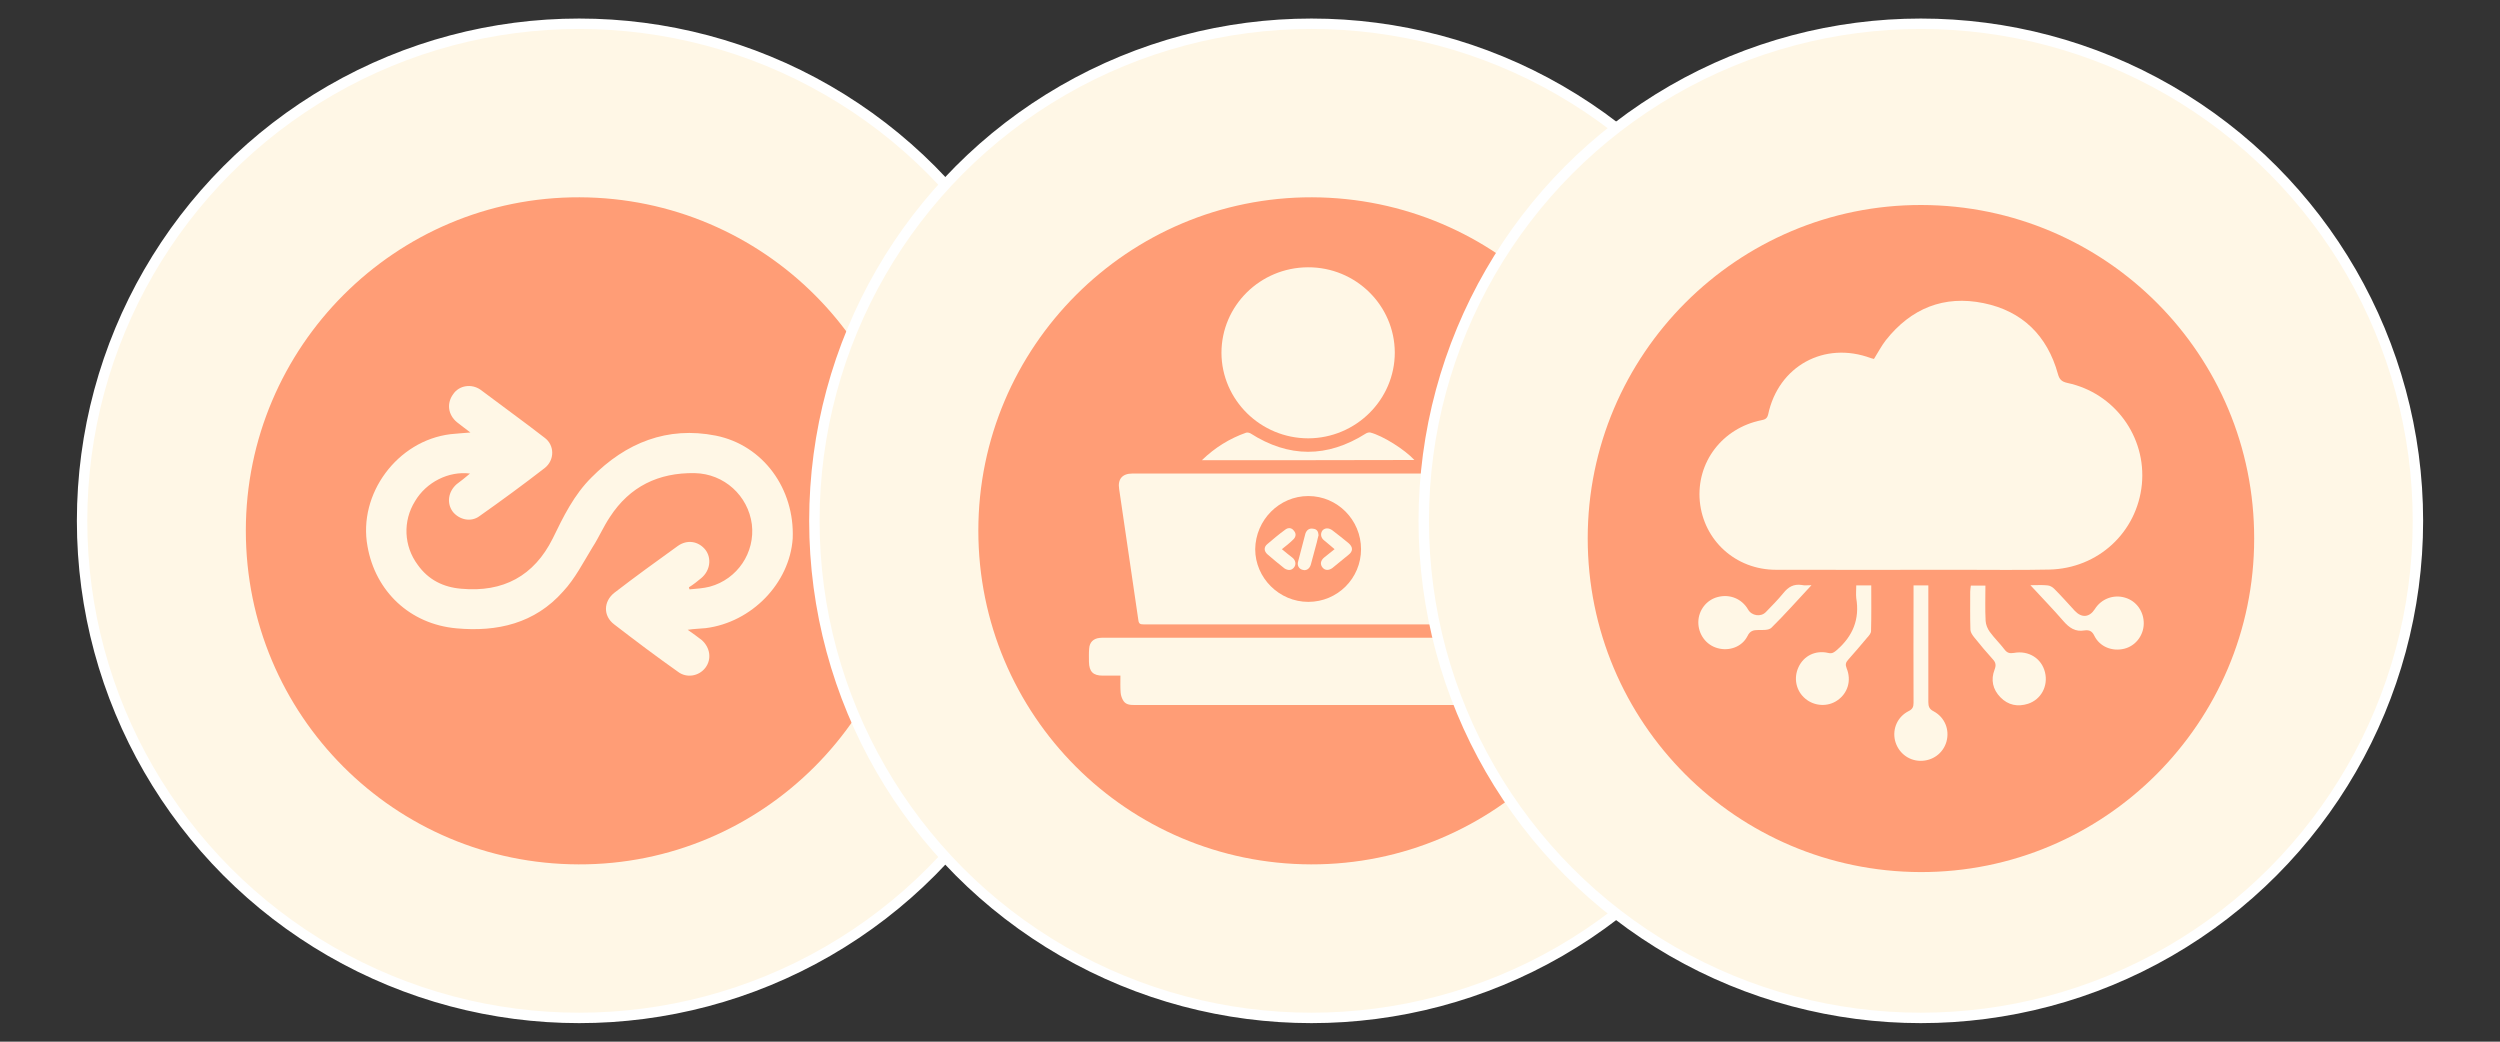 <svg xmlns="http://www.w3.org/2000/svg" xmlns:xlink="http://www.w3.org/1999/xlink" id="Layer_1" x="0px" y="0px" viewBox="0 0 120 50" style="enable-background:new 0 0 120 50;" xml:space="preserve"><rect x="0" y="0" width="120" height="50" fill="#333333" stroke="none"/><style type="text/css">	.st0{fill:#FFF7E6;stroke:#FFFFFF;stroke-width:0.5;stroke-miterlimit:10;}	.st1{fill:#FF9D76;}	.st2{fill:#FFF7E6;}	.st3{fill:#002051;}	.st4{fill:#4F4F50;}	.st5{fill:#F5F9FC;}	.st6{fill:#F2F6FA;}	.st7{fill:#F2F7FA;}	.st8{fill:#E9EFF3;}	.st9{fill:#F4FAFD;}	.st10{fill:#EBF0F4;}	.st11{fill:#E6EDF2;}	.st12{fill:#E0E7EE;}	.st13{fill:#C9D6E5;}	.st14{fill:#D3DFEC;}	.st15{fill:#DBE6EC;}	.st16{fill:#CCD9E8;}	.st17{fill:#F0F7FC;}	.st18{fill:#CDDCEA;}	.st19{fill:#F2FCFE;}	.st20{fill:#F1FEFE;}	.st21{fill:#EEFAFC;}	.st22{fill:#B7C4DB;}	.st23{fill:#DBE5ED;}	.st24{fill:#FEFEFE;}	.st25{fill:#0164B6;}	.st26{fill:#192D54;}	.st27{fill:#1B2F55;}	.st28{fill:#07204C;}	.st29{fill:#12254D;}	.st30{fill:#2B2B2B;}	.st31{fill:#282828;}	.st32{fill:#272727;}	.st33{fill:#292929;}	.st34{fill:#2A2A2A;}	.st35{fill:#2E2E2E;}	.st36{fill:#2C2C2C;}	.st37{fill:#343434;}	.st38{fill:#FBFDFD;}	.st39{fill:#FAFDFD;}	.st40{fill:#ECFAFD;}	.st41{fill:#EAF9FC;}	.st42{fill:#EEFBFD;}	.st43{fill:#EFFCFD;}	.st44{fill:#EBFAFD;}	.st45{fill:#FAFAFA;}	.st46{fill:#ECECEC;}	.st47{fill:#EBEBEB;}	.st48{fill:#EAEAEA;}	.st49{fill:#F0F0F0;}	.st50{fill:#326FA6;}	.st51{fill:#1C619E;}	.st52{fill:#505051;}	.st53{fill:#01204F;}	.st54{fill:#F0F8F8;}	.st55{fill:#F1F8FA;}	.st56{fill:#F2F8FA;}	.st57{fill:#EDF5F8;}	.st58{fill:#F0F6F7;}	.st59{fill:#EBF4F6;}	.st60{fill:#EEF7F8;}	.st61{fill:#D9ECF4;}	.st62{fill:#DCECF4;}	.st63{fill:#EAF1F5;}	.st64{fill:#D5ECF3;}	.st65{fill:#D5E9F0;}	.st66{fill:#D0E3EE;}	.st67{fill:#CFE1EC;}	.st68{fill:#D4E9F3;}	.st69{fill:#D0E7F0;}	.st70{fill:#DAEDFC;}	.st71{fill:#CEE0E3;}	.st72{fill:#0063B4;}	.st73{fill:#295B83;}	.st74{fill:#12234B;}	.st75{fill:#22335A;}	.st76{fill:#09224C;}	.st77{fill:#142750;}	.st78{fill:#2D2D2D;}	.st79{fill:#313131;}	.st80{fill:#303030;}	.st81{fill:#656565;}	.st82{fill:#FDFDFD;}	.st83{fill:#FBFDFC;}	.st84{fill:#EEFAFB;}	.st85{fill:#F0FAFC;}	.st86{fill:#E1F3F7;}	.st87{fill:#EAFAFB;}	.st88{fill:#D7EAF2;}	.st89{fill:#1D659D;}	.st90{fill:#FCFCFC;}	.st91{fill:#F2F2F2;}	.st92{fill:#F3F3F3;}	.st93{fill:#EDEDED;}	.st94{fill:#175A95;}	.st95{fill:#25699F;}	.st96{fill:#002050;}	.st97{fill:#4F4F4F;}	.st98{fill:#FBFBFC;}	.st99{fill:#FBFCFC;}	.st100{fill:#FCFCFD;}	.st101{fill:#FAFBFB;}	.st102{fill:#F2F4F5;}	.st103{fill:#F0F2F4;}	.st104{fill:#FAFAFB;}	.st105{fill:#F6F7F8;}	.st106{fill:#EFF0F3;}	.st107{fill:#EBEDF0;}	.st108{fill:#EFF1F3;}	.st109{fill:#EDF0F3;}	.st110{fill:#D3D8E0;}	.st111{fill:#D6DBE2;}	.st112{fill:#E1E4E9;}	.st113{fill:#F7F8F9;}	.st114{fill:#0064B4;}	.st115{fill:#04204F;}	.st116{fill:#052150;}	.st117{fill:#082453;}	.st118{fill:#1F3560;}	.st119{fill:#F5F5F6;}	.st120{fill:#252F3E;}	.st121{fill:#FE9800;}	.st122{fill:#FE9900;}	.st123{fill:#4284F3;}	.st124{fill:#FABB05;}	.st125{fill:#E94335;}	.st126{fill:#34A753;}	.st127{fill:none;stroke:#000000;stroke-width:2;stroke-miterlimit:10;}	.st128{fill:#103142;}</style><g>	<g>		<circle class="st0" cx="27.8" cy="25" r="23.86"></circle>		<path class="st1" d="M27.82,9.47c-8.83-0.03-16.02,7.17-16.02,16c0,8.86,7.14,16,15.97,16.02c8.83,0.03,16.02-7.17,16.02-16   C43.81,16.66,36.67,9.5,27.82,9.47z M33.88,30.15c-0.28,0.03-0.54,0.03-0.87,0.08c0.26,0.18,0.46,0.33,0.67,0.49   c0.41,0.36,0.49,0.92,0.18,1.33c-0.31,0.41-0.9,0.51-1.31,0.2c-1.05-0.74-2.07-1.51-3.07-2.28c-0.54-0.41-0.51-1.1,0-1.51   c1-0.77,2.02-1.51,3.05-2.25c0.46-0.33,1-0.23,1.33,0.18c0.31,0.41,0.23,1-0.2,1.36c-0.18,0.15-0.38,0.31-0.59,0.44   c0,0.05,0.03,0.08,0.03,0.1c0.31-0.03,0.67-0.05,0.97-0.13c1.33-0.36,2.18-1.64,2.02-2.99c-0.18-1.38-1.33-2.43-2.74-2.46   c-1.74-0.03-3.12,0.64-4.07,2.1c-0.31,0.46-0.54,1-0.84,1.46c-0.44,0.72-0.84,1.51-1.41,2.12c-1.36,1.54-3.17,1.95-5.12,1.77   c-2.23-0.2-3.89-1.77-4.27-3.94c-0.46-2.51,1.43-5.07,3.99-5.38c0.28-0.03,0.59-0.05,0.95-0.08c-0.26-0.2-0.44-0.33-0.64-0.49   c-0.44-0.36-0.51-0.92-0.18-1.36c0.28-0.41,0.87-0.51,1.31-0.2c1.02,0.77,2.05,1.51,3.07,2.3c0.49,0.36,0.49,1.08,0,1.46   c-1.02,0.79-2.07,1.56-3.12,2.3c-0.41,0.31-0.97,0.18-1.28-0.2c-0.31-0.41-0.23-0.97,0.18-1.33c0.2-0.15,0.41-0.31,0.64-0.51   c-1.02-0.13-2.1,0.41-2.64,1.33c-0.59,0.95-0.54,2.15,0.13,3.05c0.51,0.72,1.23,1.08,2.1,1.15c2,0.18,3.48-0.61,4.38-2.41   c0.51-1.05,1.02-2.1,1.87-2.94c1.64-1.66,3.63-2.46,5.96-2c2.28,0.46,3.79,2.56,3.69,4.94C37.9,28,36.08,29.87,33.88,30.15z"></path>	</g>	<g>		<circle class="st0" cx="62.95" cy="25" r="23.86"></circle>		<path class="st1" d="M78.95,25.49c0,8.83-7.19,16.02-16.02,16s-15.97-7.17-15.97-16.02c0-8.83,7.19-16.02,16.02-16   C71.83,9.5,78.97,16.66,78.95,25.49z"></path>		<g>			<path class="st2" d="M71.24,22.73H54.35c-0.48,0-0.71,0.27-0.63,0.75c0.31,2.09,0.61,4.18,0.92,6.28    c0.02,0.19,0.1,0.21,0.25,0.21h15.8c0.17,0,0.25-0.02,0.27-0.21c0.31-2.09,0.61-4.18,0.92-6.28C71.95,23,71.72,22.73,71.24,22.73    z M62.8,28.89c-1.4,0-2.55-1.15-2.55-2.53c0.02-1.4,1.15-2.55,2.55-2.55c1.4,0,2.53,1.15,2.53,2.55    C65.33,27.76,64.2,28.89,62.8,28.89z"></path>			<path class="st2" d="M71.8,32.46c0,0.25,0,0.5,0,0.76c0,0.4-0.21,0.61-0.62,0.62c-0.96,0-1.92,0-2.89,0c-4.6,0-9.2,0-13.8,0    c-0.21,0-0.43,0-0.56-0.19c-0.08-0.12-0.13-0.27-0.14-0.41c-0.02-0.26-0.01-0.52-0.01-0.81c-0.29,0-0.57,0-0.85,0    c-0.46,0-0.65-0.19-0.66-0.66c0-0.21-0.01-0.43,0.01-0.64c0.02-0.3,0.2-0.48,0.5-0.51c0.08-0.01,0.16-0.01,0.23-0.01    c6.52,0,13.03,0,19.55,0c0.56,0,0.74,0.17,0.74,0.73c0,0.18,0.01,0.35,0,0.53c-0.02,0.35-0.22,0.55-0.57,0.55    c-0.3,0.01-0.59,0.01-0.89,0.01C71.84,32.43,71.83,32.44,71.8,32.46z"></path>			<path class="st2" d="M62.78,12.83c2.3-0.01,4.16,1.83,4.17,4.09c0,2.26-1.86,4.11-4.15,4.12c-2.29,0-4.16-1.84-4.17-4.1    C58.63,14.67,60.49,12.84,62.78,12.83z"></path>			<path class="st2" d="M57.69,22.09c0.63-0.61,1.33-1.04,2.12-1.32c0.06-0.02,0.15,0,0.21,0.03c1.84,1.18,3.69,1.18,5.54,0.01    c0.06-0.04,0.15-0.06,0.21-0.05c0.6,0.15,1.66,0.82,2.12,1.32C64.49,22.09,61.11,22.09,57.69,22.09z"></path>			<path class="st2" d="M62.05,26.78c0.15,0.13,0.17,0.33,0.06,0.46c-0.12,0.15-0.29,0.15-0.46,0.04c-0.27-0.21-0.54-0.44-0.81-0.67    c-0.17-0.15-0.19-0.35,0-0.5c0.27-0.23,0.54-0.46,0.83-0.67c0.15-0.13,0.33-0.12,0.44,0.04c0.12,0.13,0.1,0.31-0.06,0.44    c-0.15,0.15-0.33,0.29-0.52,0.44C61.72,26.51,61.87,26.65,62.05,26.78z"></path>			<path class="st2" d="M63.29,25.69c-0.02,0.1-0.06,0.21-0.08,0.33c-0.1,0.36-0.19,0.71-0.29,1.08c-0.06,0.21-0.23,0.31-0.4,0.25    c-0.17-0.04-0.27-0.21-0.21-0.4c0.12-0.44,0.23-0.9,0.35-1.34c0.06-0.17,0.19-0.27,0.38-0.23C63.22,25.4,63.28,25.52,63.29,25.69    z"></path>			<path class="st2" d="M64.73,26.63c-0.25,0.21-0.52,0.42-0.77,0.63c-0.17,0.13-0.36,0.13-0.48-0.02c-0.12-0.15-0.1-0.33,0.08-0.48    c0.17-0.13,0.33-0.27,0.5-0.4c-0.17-0.15-0.35-0.29-0.5-0.42c-0.17-0.13-0.19-0.33-0.08-0.48c0.12-0.13,0.31-0.13,0.48,0    c0.27,0.21,0.52,0.4,0.77,0.61C64.95,26.26,64.95,26.46,64.73,26.63z"></path>		</g>	</g>	<g>		<circle class="st0" cx="92.2" cy="25" r="23.86"></circle>		<path class="st1" d="M108.2,25.86c0,8.83-7.19,16.02-16.02,16c-8.83-0.03-15.97-7.17-15.97-16.02c0-8.83,7.19-16.02,16.02-16   C101.08,9.86,108.22,17.03,108.2,25.86z"></path>		<g>			<g>				<path class="st2" d="M89.95,17.23c0.2-0.32,0.36-0.63,0.57-0.9c1.21-1.53,2.79-2.17,4.69-1.78c1.86,0.38,3.06,1.56,3.57,3.4     c0.07,0.26,0.18,0.37,0.45,0.43c2.27,0.48,3.8,2.58,3.58,4.87c-0.23,2.3-2.1,4.04-4.45,4.09c-1.42,0.03-2.85,0.01-4.27,0.01     c-2.95,0-5.89,0.01-8.84,0c-1.94,0-3.48-1.41-3.66-3.29c-0.17-1.87,1.08-3.51,2.96-3.89c0.16-0.03,0.27-0.07,0.32-0.27     c0.49-2.33,2.7-3.54,4.93-2.71C89.84,17.2,89.89,17.21,89.95,17.23z"></path>				<g>					<path class="st2" d="M91.85,28.1c0.25,0,0.45,0,0.71,0c0,0.13,0,0.26,0,0.39c0,1.74,0,3.47,0,5.21c0,0.21,0.05,0.34,0.25,0.44      c0.54,0.29,0.78,0.88,0.62,1.46c-0.16,0.56-0.67,0.93-1.26,0.92c-0.58-0.01-1.07-0.41-1.21-0.98      c-0.13-0.56,0.12-1.14,0.66-1.41c0.18-0.09,0.23-0.2,0.23-0.39c-0.01-1.74,0-3.47,0-5.21C91.85,28.4,91.85,28.27,91.85,28.1z"></path>					<path class="st2" d="M89.1,28.1c0.26,0,0.47,0,0.72,0c0,0.74,0.01,1.46-0.01,2.19c0,0.11-0.1,0.22-0.18,0.31      c-0.3,0.36-0.61,0.72-0.92,1.07c-0.12,0.13-0.14,0.24-0.07,0.41c0.24,0.59,0.05,1.2-0.45,1.54c-0.46,0.32-1.1,0.28-1.53-0.08      c-0.45-0.37-0.58-0.99-0.33-1.52c0.25-0.54,0.81-0.82,1.42-0.68c0.2,0.05,0.29-0.03,0.42-0.14c0.77-0.67,1.1-1.48,0.93-2.49      C89.08,28.52,89.1,28.33,89.1,28.1z"></path>					<path class="st2" d="M94.6,28.11c0.23,0,0.45,0,0.7,0c0,0.57-0.02,1.13,0.01,1.69c0.01,0.18,0.09,0.38,0.2,0.53      c0.22,0.3,0.49,0.56,0.71,0.85c0.13,0.17,0.25,0.19,0.45,0.16c0.71-0.13,1.33,0.27,1.49,0.93c0.16,0.65-0.18,1.3-0.81,1.51      c-0.5,0.16-0.96,0.07-1.33-0.31c-0.37-0.38-0.47-0.84-0.28-1.33c0.08-0.21,0.06-0.34-0.09-0.5c-0.31-0.34-0.6-0.69-0.89-1.05      c-0.08-0.1-0.17-0.23-0.18-0.35c-0.02-0.62-0.01-1.23-0.01-1.85C94.57,28.3,94.59,28.22,94.6,28.11z"></path>					<path class="st2" d="M86.95,28.09c-0.68,0.73-1.28,1.41-1.92,2.04c-0.13,0.13-0.42,0.11-0.63,0.11c-0.24,0-0.4,0.04-0.52,0.29      c-0.26,0.52-0.88,0.74-1.44,0.58c-0.55-0.15-0.93-0.67-0.92-1.26c0.01-0.56,0.39-1.05,0.92-1.19c0.59-0.16,1.17,0.08,1.47,0.6      c0.17,0.3,0.61,0.37,0.85,0.12c0.29-0.3,0.58-0.59,0.84-0.91c0.24-0.3,0.5-0.45,0.89-0.39C86.6,28.11,86.72,28.09,86.95,28.09z      "></path>					<path class="st2" d="M97.46,28.09c0.34,0,0.58-0.02,0.83,0.01c0.11,0.01,0.23,0.08,0.31,0.16c0.34,0.34,0.66,0.7,0.99,1.06      c0.33,0.35,0.7,0.32,0.96-0.08c0.31-0.5,0.91-0.72,1.46-0.55c0.54,0.16,0.9,0.67,0.89,1.25c-0.01,0.57-0.4,1.07-0.94,1.2      c-0.57,0.14-1.17-0.09-1.43-0.62c-0.11-0.23-0.25-0.29-0.47-0.26c-0.44,0.08-0.73-0.12-1.01-0.44      C98.55,29.24,98.03,28.71,97.46,28.09z"></path>				</g>			</g>		</g>	</g></g></svg>